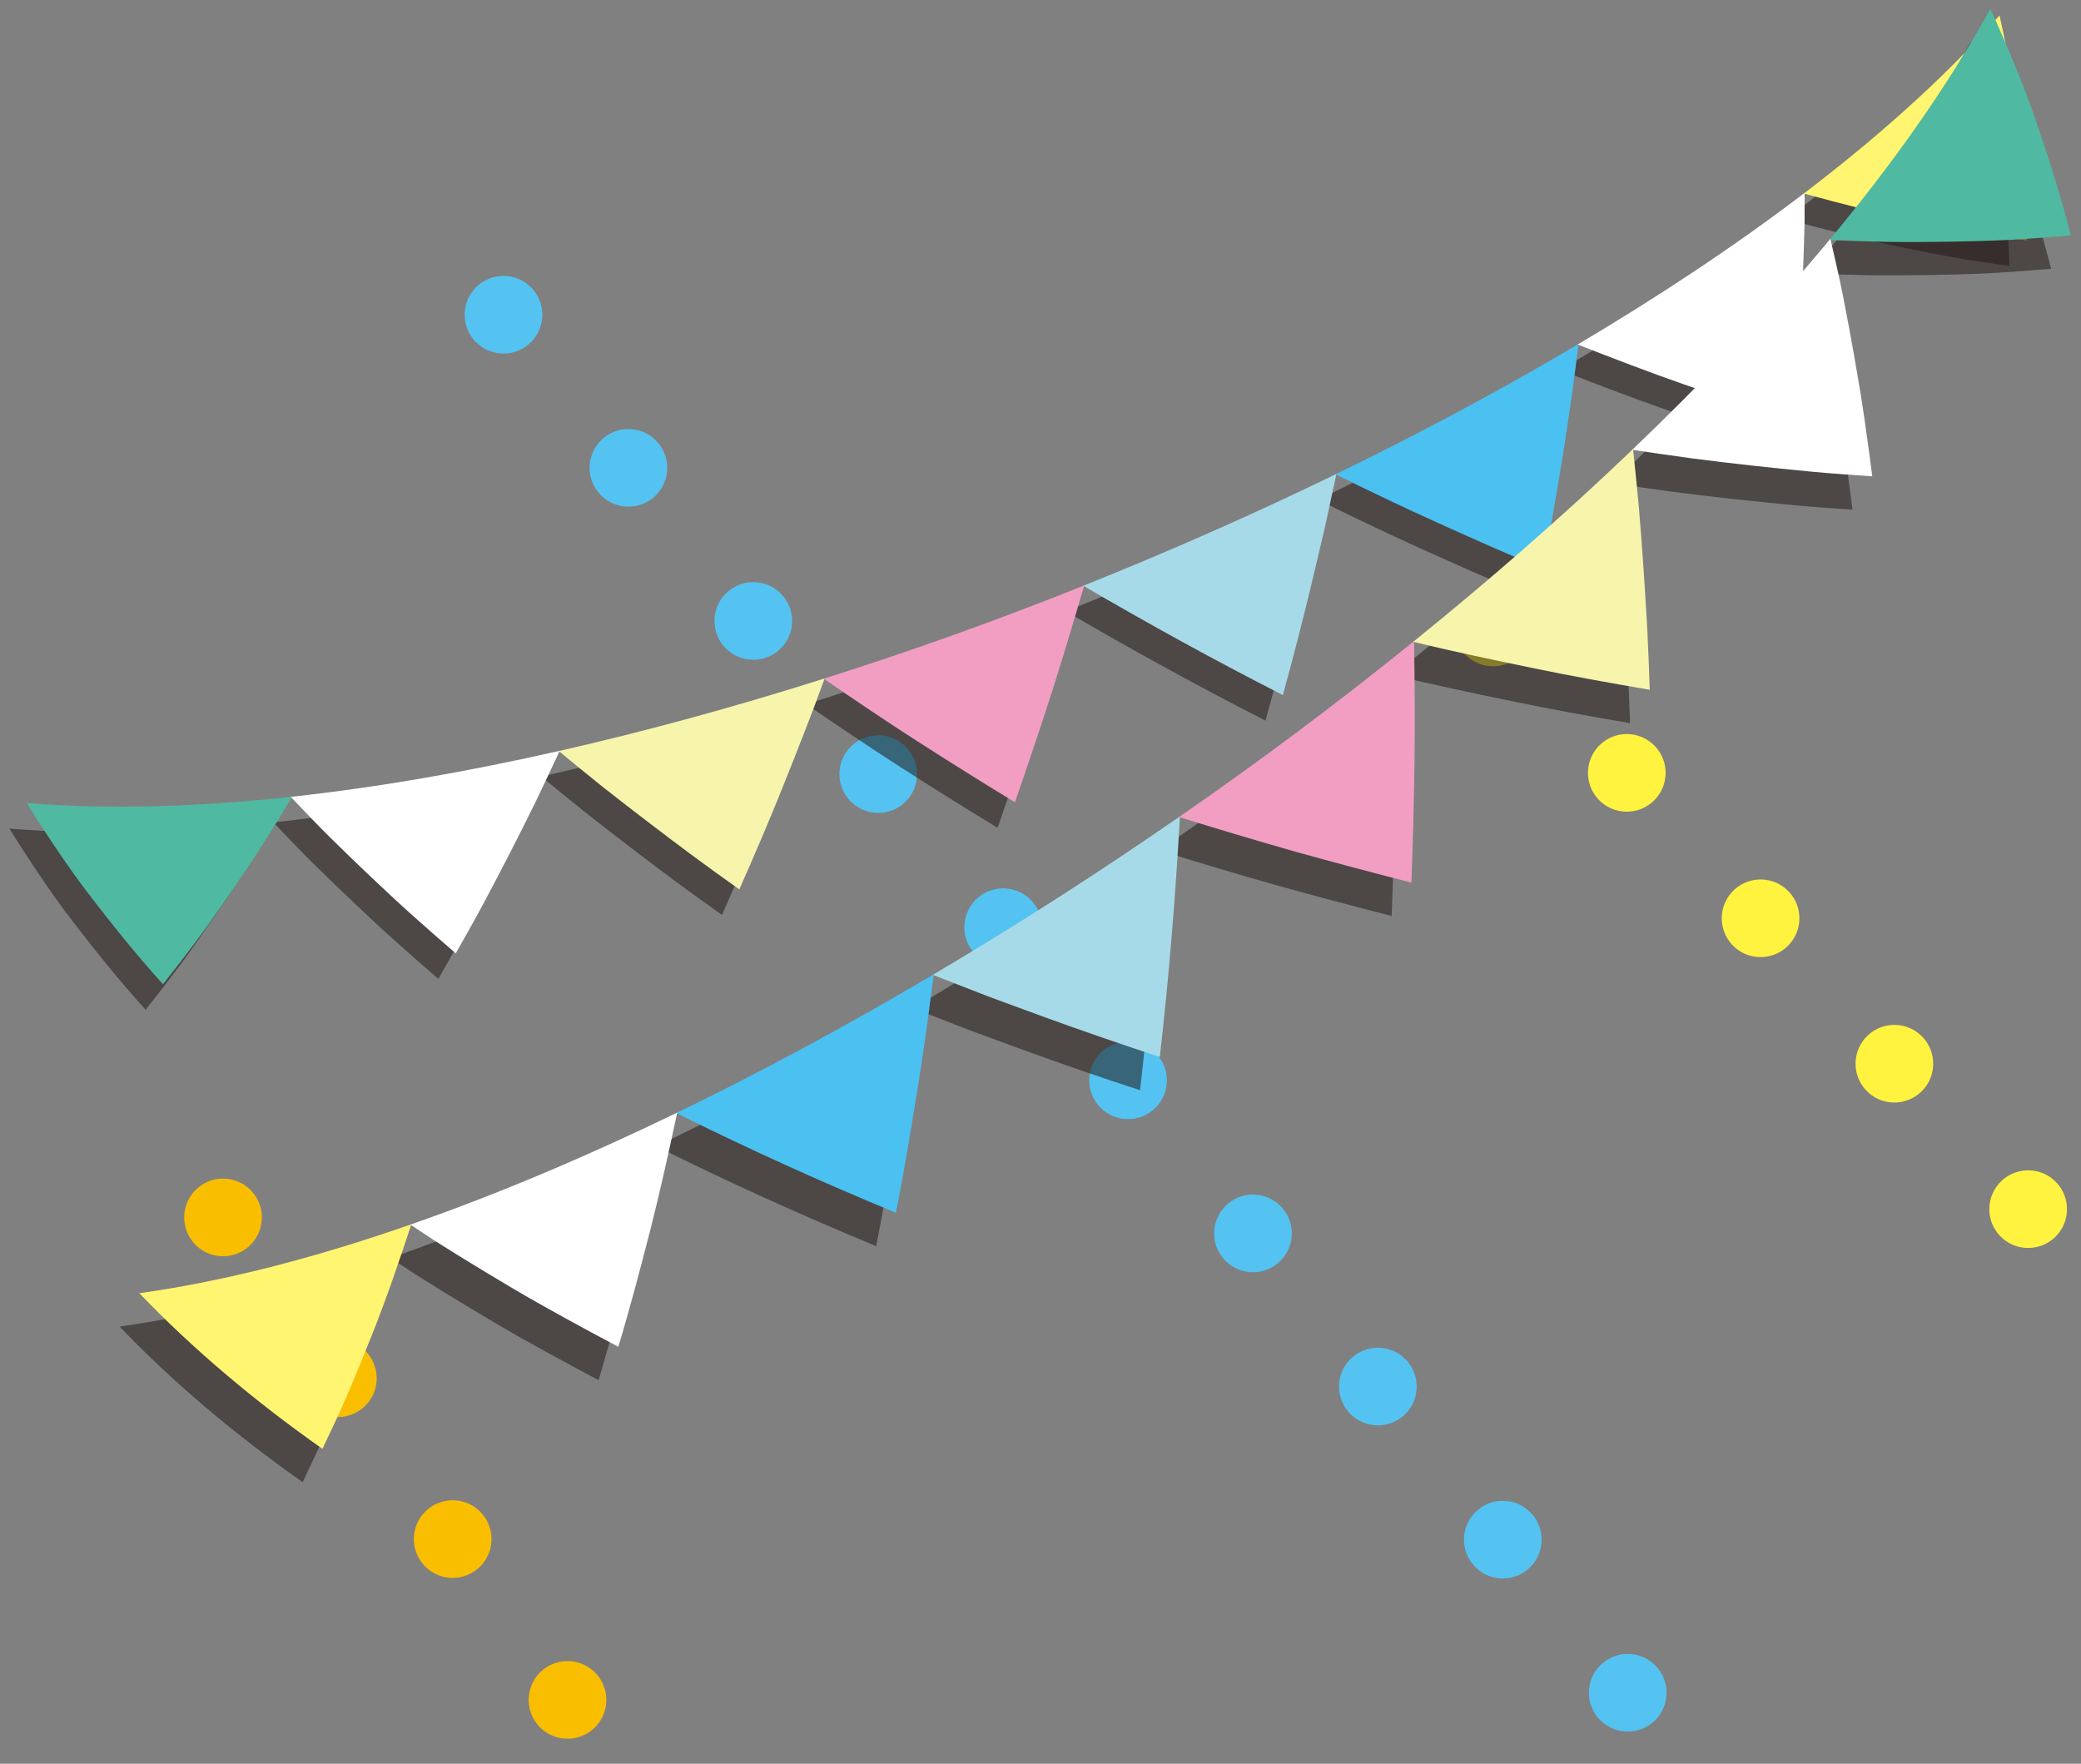 <?xml version="1.0" encoding="UTF-8"?>
<svg xmlns="http://www.w3.org/2000/svg" version="1.1" xmlns:xlink="http://www.w3.org/1999/xlink" viewBox="0 0 223.53 189.439">
  <rect x="0" y="0" width="223.53" height="189.439" fill="#808080" stroke="none"/>
  <defs>
    <style>
      .cls-1 {
        fill: #fff33f;
      }

      .cls-2 {
        fill: #231815;
      }

      .cls-3 {
        fill: #f19ec2;
      }

      .cls-4 {
        fill: #a7dae8;
      }

      .cls-5 {
        fill: #f7f4ac;
      }

      .cls-6 {
        fill: #fff;
      }

      .cls-7 {
        fill: none;
      }

      .cls-8 {
        mix-blend-mode: multiply;
        opacity: .55;
      }

      .cls-9 {
        clip-path: url(#clippath-1);
      }

      .cls-10 {
        fill: #fabe00;
      }

      .cls-11 {
        isolation: isolate;
      }

      .cls-12 {
        fill: #fff571;
      }

      .cls-13 {
        fill: #4fbaa1;
      }

      .cls-14 {
        fill: #4ac1f1;
      }

      .cls-15 {
        clip-path: url(#clippath);
      }

      .cls-16 {
        fill: #54c3f1;
      }
    </style>
    <clipPath id="clippath">
      <rect class="cls-7" x="4.779" y="5.069" width="216.052" height="99.467" transform="translate(-7.584 89.941) rotate(-42.182)"/>
    </clipPath>
    <clipPath id="clippath-1">
      <rect class="cls-7" x="1.435" y="30.669" width="229.144" height="105.494" transform="translate(-17.039 31.315) rotate(-14.333)"/>
    </clipPath>
  </defs>
  <!-- Generator: Adobe Illustrator 28.6.0, SVG Export Plug-In . SVG Version: 1.2.0 Build 709)  -->
  <g>
    <g id="_レイヤー_1" data-name="レイヤー_1">
      <g>
        <g>
          <path class="cls-16" d="M91.676,79.927c1.775-1.47,4.404-1.222,5.872.554,1.47,1.775,1.222,4.404-.553,5.873-1.774,1.467-4.404,1.22-5.873-.555-1.469-1.773-1.222-4.403.554-5.872"/>
          <path class="cls-16" d="M64.841,47.036c1.776-1.468,4.404-1.22,5.872.554,1.47,1.775,1.222,4.404-.553,5.873-1.774,1.467-4.404,1.22-5.873-.555-1.469-1.773-1.221-4.402.554-5.872"/>
          <path class="cls-16" d="M51.424,30.591c1.775-1.47,4.404-1.22,5.872.554,1.47,1.775,1.222,4.404-.553,5.873-1.774,1.467-4.404,1.22-5.873-.555-1.469-1.773-1.222-4.403.554-5.872"/>
          <path class="cls-16" d="M172.182,178.6c1.776-1.468,4.404-1.22,5.872.554,1.47,1.775,1.222,4.404-.553,5.873-1.774,1.467-4.404,1.22-5.873-.555-1.469-1.773-1.222-4.403.554-5.872"/>
          <path class="cls-16" d="M158.764,162.155c1.775-1.47,4.404-1.222,5.872.554,1.47,1.775,1.222,4.404-.553,5.873-1.774,1.467-4.404,1.22-5.873-.555-1.469-1.773-1.222-4.403.554-5.872"/>
          <path class="cls-16" d="M145.346,145.709c1.776-1.468,4.404-1.22,5.872.554,1.47,1.775,1.222,4.404-.553,5.873-1.774,1.467-4.404,1.22-5.873-.555-1.469-1.773-1.221-4.402.554-5.872"/>
          <path class="cls-16" d="M131.929,129.263c1.776-1.468,4.404-1.22,5.872.554,1.47,1.775,1.222,4.404-.553,5.873-1.774,1.467-4.404,1.22-5.873-.555-1.469-1.773-1.221-4.402.554-5.872"/>
          <path class="cls-16" d="M118.511,112.818c1.776-1.468,4.404-1.22,5.872.554,1.47,1.775,1.222,4.404-.553,5.873-1.774,1.467-4.404,1.22-5.873-.555-1.469-1.773-1.221-4.402.554-5.872"/>
          <path class="cls-16" d="M105.094,96.373c1.776-1.468,4.404-1.222,5.872.554,1.47,1.775,1.222,4.404-.553,5.873-1.774,1.467-4.404,1.22-5.873-.555-1.469-1.773-1.221-4.402.554-5.872"/>
          <path class="cls-16" d="M78.259,63.481c1.775-1.47,4.404-1.22,5.872.554,1.47,1.775,1.222,4.404-.553,5.873-1.774,1.467-4.404,1.22-5.873-.555-1.469-1.773-1.221-4.402.554-5.872"/>
        </g>
        <g>
          <path class="cls-10" d="M58.511,179.202c1.866-1.352,4.473-.935,5.825.929,1.352,1.866.935,4.473-.929,5.825-1.866,1.352-4.474.934-5.825-.929-1.352-1.866-.937-4.473.929-5.825"/>
          <path class="cls-10" d="M46.177,161.929c1.866-1.352,4.473-.935,5.825.929,1.352,1.866.935,4.473-.929,5.825-1.866,1.352-4.474.934-5.825-.929-1.352-1.866-.937-4.473.929-5.825"/>
          <path class="cls-10" d="M33.844,144.655c1.866-1.352,4.473-.935,5.825.929,1.352,1.866.935,4.473-.929,5.825-1.866,1.352-4.474.934-5.825-.929-1.352-1.866-.937-4.473.929-5.825"/>
          <path class="cls-10" d="M21.51,127.382c1.866-1.352,4.473-.935,5.825.929,1.35,1.865.935,4.473-.929,5.825-1.866,1.352-4.475.936-5.825-.929-1.352-1.866-.937-4.473.929-5.825"/>
        </g>
        <g>
          <path class="cls-1" d="M200.638,111.2c1.684-1.572,4.323-1.48,5.896.204,1.572,1.684,1.48,4.323-.204,5.894-1.684,1.572-4.324,1.48-5.896-.202-1.572-1.684-1.48-4.324.204-5.896"/>
          <path class="cls-1" d="M186.267,95.581c1.684-1.572,4.323-1.48,5.896.204,1.572,1.684,1.48,4.323-.204,5.894-1.684,1.572-4.324,1.48-5.896-.202-1.572-1.684-1.48-4.324.204-5.896"/>
          <path class="cls-1" d="M171.896,79.962c1.684-1.572,4.323-1.48,5.896.204,1.57,1.684,1.48,4.323-.204,5.894-1.684,1.572-4.324,1.48-5.896-.202-1.572-1.684-1.48-4.324.204-5.896"/>
          <path class="cls-1" d="M157.525,64.343c1.684-1.572,4.323-1.48,5.896.204,1.57,1.684,1.48,4.323-.204,5.894-1.684,1.572-4.324,1.48-5.896-.204-1.571-1.683-1.48-4.323.204-5.894"/>
          <path class="cls-1" d="M215.009,126.82c1.684-1.572,4.323-1.48,5.896.204,1.572,1.684,1.48,4.323-.204,5.894-1.684,1.572-4.324,1.48-5.896-.202-1.572-1.684-1.48-4.324.204-5.896"/>
        </g>
        <g class="cls-11">
          <g id="_レイヤー_1-2">
            <g class="cls-8">
              <g class="cls-15">
                <g>
                  <path class="cls-2" d="M15.643,108.456c1.299-1.637,2.561-3.275,3.786-4.91,1.221-1.652,2.403-3.36,3.557-5.034,1.152-1.685,2.273-3.353,3.36-5.044,1.088-1.721,2.148-3.439,3.18-5.154-9.626,1.047-19.254,1.425-28.517.681,1.028,1.656,2.106,3.318,3.234,4.983,1.127,1.664,2.308,3.356,3.538,4.938,2.452,3.203,5.101,6.488,7.863,9.54"/>
                  <path class="cls-2" d="M47.089,105.138c1.021-1.8,2.028-3.564,2.998-5.384.97-1.819,1.921-3.634,2.85-5.446.929-1.817,1.841-3.606,2.726-5.433.883-1.835,1.749-3.665,2.596-5.492-9.594,2.175-19.256,3.9-28.892,4.947,1.375,1.45,2.781,2.926,4.212,4.346,1.43,1.41,2.885,2.816,4.366,4.219,1.478,1.394,2.99,2.821,4.512,4.179,1.522,1.358,3.066,2.712,4.632,4.063"/>
                  <path class="cls-2" d="M77.552,98.27c1.666-3.771,3.273-7.504,4.789-11.313,1.52-3.802,2.996-7.522,4.379-11.349-9.437,2.988-18.972,5.623-28.569,7.8,1.552,1.284,3.123,2.564,4.712,3.839,1.583,1.246,3.184,2.487,4.803,3.725,1.617,1.238,3.252,2.471,4.904,3.699,1.65,1.22,3.305,2.402,4.982,3.598"/>
                  <path class="cls-2" d="M107.156,88.91c1.357-3.9,2.66-7.78,3.908-11.641,1.237-3.89,2.411-7.79,3.537-11.652-9.204,3.696-18.549,7.038-27.988,10.026,3.317,2.268,6.705,4.563,10.124,6.757,3.417,2.189,6.895,4.372,10.418,6.511"/>
                  <path class="cls-2" d="M135.935,77.397c1.095-3.941,2.109-7.927,3.068-11.89l1.402-5.919,1.287-5.948c-8.906,4.328-17.986,8.332-27.194,12.018,6.965,4.07,14.123,8.015,21.438,11.74"/>
                  <path class="cls-2" d="M163.848,63.817c1.578-8.073,2.871-16.14,3.851-24.13-8.467,5.022-17.202,9.673-26.108,14,3.621,1.785,7.3,3.555,10.994,5.217,3.701,1.673,7.479,3.364,11.263,4.912"/>
                  <path class="cls-2" d="M190.675,47.853c.205-2.066.389-4.119.555-6.159.166-2.041.32-4.059.416-6.116.105-2.044.189-4.072.251-6.085l.079-3.007.003-3.026c-7.707,5.868-15.914,11.263-24.377,16.285,3.725,1.459,7.548,2.93,11.379,4.268,3.825,1.323,7.749,2.657,11.692,3.841"/>
                  <path class="cls-2" d="M215.829,28.56c-.232-8.287-1.187-16.56-2.914-24.158-6.095,6.905-13.326,13.263-21.02,19.125,3.833,1.046,7.809,2.086,11.757,2.896,1.989.42,4.003.818,6.044,1.194,2.035.37,4.058.654,6.133.944"/>
                </g>
              </g>
            </g>
            <path class="cls-13" d="M17.506,105.713c1.299-1.637,2.561-3.275,3.786-4.91,1.221-1.652,2.403-3.36,3.557-5.034,1.152-1.685,2.273-3.353,3.36-5.044,1.088-1.721,2.148-3.439,3.18-5.154-9.626,1.047-19.254,1.425-28.517.681,1.028,1.656,2.106,3.318,3.234,4.983,1.127,1.664,2.308,3.356,3.538,4.938,2.452,3.203,5.101,6.488,7.863,9.54"/>
            <path class="cls-6" d="M48.952,102.395c1.021-1.8,2.028-3.564,2.998-5.384.97-1.819,1.921-3.634,2.85-5.446.929-1.817,1.841-3.606,2.726-5.433.883-1.835,1.749-3.665,2.596-5.492-9.594,2.175-19.256,3.9-28.892,4.947,1.375,1.45,2.78,2.925,4.212,4.346,1.43,1.41,2.885,2.816,4.366,4.219,1.478,1.394,2.99,2.821,4.512,4.179,1.522,1.358,3.066,2.712,4.632,4.063"/>
            <path class="cls-5" d="M79.415,95.528c1.666-3.771,3.273-7.504,4.789-11.313,1.52-3.802,2.996-7.522,4.379-11.349-9.437,2.988-18.972,5.623-28.569,7.8,1.552,1.284,3.123,2.564,4.712,3.839,1.583,1.246,3.184,2.487,4.803,3.725,1.617,1.238,3.252,2.471,4.904,3.699,1.65,1.22,3.305,2.402,4.982,3.598"/>
            <path class="cls-3" d="M109.019,86.167c1.357-3.9,2.66-7.78,3.908-11.641,1.237-3.89,2.411-7.79,3.537-11.652-9.204,3.696-18.549,7.038-27.988,10.026,3.317,2.268,6.705,4.563,10.124,6.757,3.417,2.189,6.895,4.372,10.418,6.511"/>
            <path class="cls-4" d="M137.797,74.654c1.095-3.941,2.109-7.927,3.068-11.89l1.402-5.919,1.287-5.948c-8.906,4.328-17.986,8.332-27.194,12.018,6.965,4.07,14.123,8.015,21.438,11.74"/>
            <path class="cls-14" d="M165.71,61.074c1.578-8.073,2.871-16.14,3.851-24.13-8.467,5.022-17.202,9.673-26.108,14,3.621,1.785,7.299,3.554,10.994,5.217,3.701,1.673,7.479,3.364,11.263,4.912"/>
            <path class="cls-6" d="M192.538,45.111c.205-2.066.39-4.118.555-6.159.166-2.041.32-4.059.416-6.116.105-2.044.189-4.072.251-6.085l.079-3.007.003-3.026c-7.707,5.868-15.914,11.263-24.377,16.285,3.725,1.459,7.548,2.93,11.38,4.269,3.824,1.322,7.749,2.657,11.692,3.84"/>
            <path class="cls-12" d="M217.692,25.818c-.232-8.287-1.187-16.56-2.914-24.158-6.095,6.905-13.326,13.263-21.02,19.125,3.833,1.046,7.809,2.086,11.757,2.896,1.989.42,4.003.818,6.044,1.194,2.035.37,4.058.654,6.133.944"/>
          </g>
        </g>
        <g class="cls-11">
          <g id="_レイヤー_2">
            <g id="_レイヤー_1-2-2" data-name="_レイヤー_1-2">
              <g class="cls-8">
                <g class="cls-9">
                  <g>
                    <path class="cls-2" d="M220.322,28.865c-1.084-4.229-2.439-8.494-3.838-12.538-.68-2.014-1.485-4.047-2.298-6.019-.813-1.972-1.652-3.898-2.515-5.776-4.763,8.629-10.731,16.925-17.289,24.827,2.12.091,4.261.159,6.42.203,2.132.027,4.263.012,6.428-.021,2.156-.041,4.358-.087,6.534-.2,2.164-.126,4.351-.284,6.559-.476"/>
                    <path class="cls-2" d="M198.986,54.739c-.278-2.176-.573-4.334-.884-6.475-.31-2.141-.687-4.313-1.056-6.436-.374-2.131-.766-4.241-1.177-6.331-.419-2.097-.902-4.204-1.38-6.269-6.565,7.911-13.744,15.449-21.282,22.662,2.111.32,4.237.625,6.377.918,2.134.285,4.251.526,6.401.767,2.146.238,4.309.459,6.485.665,2.177.207,4.326.349,6.516.499"/>
                    <path class="cls-2" d="M175.086,77.667c-.077-2.184-.154-4.339-.268-6.513-.12-2.18-.254-4.348-.402-6.503-.148-2.156-.31-4.299-.485-6.428-.198-2.152-.412-4.291-.639-6.414-7.541,7.215-15.451,14.108-23.617,20.707,4.195,1.016,8.349,1.888,12.601,2.768,4.257.887,8.499,1.65,12.81,2.383"/>
                    <path class="cls-2" d="M149.483,98.377c.17-4.367.274-8.721.337-13.025.06-4.308.013-8.648-.053-12.91-8.166,6.6-16.591,12.911-25.246,18.89,4.076,1.264,8.212,2.508,12.377,3.69,4.145,1.155,8.341,2.273,12.584,3.355"/>
                    <path class="cls-2" d="M122.46,117.097c.985-8.65,1.685-17.291,2.16-25.833-8.648,5.988-17.504,11.677-26.544,17.023l6.015,2.343,6.056,2.224c4.067,1.471,8.186,2.906,12.313,4.244"/>
                    <path class="cls-2" d="M94.114,133.841c.844-4.254,1.559-8.585,2.245-12.838.691-4.24,1.279-8.53,1.818-12.778-9.039,5.346-18.264,10.352-27.661,14.902,7.641,3.808,15.533,7.385,23.598,10.713"/>
                    <path class="cls-2" d="M64.295,148.231c1.261-4.18,2.376-8.432,3.445-12.59,1.058-4.172,1.994-8.415,2.883-12.563-9.395,4.548-18.969,8.65-28.669,12.034l2.679,1.768,2.707,1.69c1.817,1.123,3.661,2.236,5.53,3.339,1.876,1.118,3.752,2.163,5.653,3.211,1.902,1.047,3.826,2.085,5.773,3.113"/>
                    <path class="cls-2" d="M32.51,159.192c.958-2.004,1.891-3.961,2.754-5.977.862-2.025,1.689-4.04,2.481-6.045,1.594-3.967,3-8.092,4.318-12.095-9.688,3.377-19.542,6.052-29.217,7.403,5.711,5.974,12.47,11.659,19.665,16.714"/>
                  </g>
                </g>
              </g>
              <path class="cls-13" d="M222.445,25.285c-1.084-4.229-2.439-8.494-3.838-12.538-.68-2.014-1.485-4.047-2.298-6.019-.813-1.972-1.652-3.898-2.515-5.776-4.763,8.629-10.731,16.925-17.289,24.827,2.12.091,4.261.159,6.42.203,2.132.027,4.263.012,6.428-.021,2.156-.041,4.358-.087,6.534-.2,2.164-.126,4.351-.284,6.559-.476"/>
              <path class="cls-6" d="M201.109,51.159c-.278-2.176-.573-4.334-.884-6.475-.31-2.141-.687-4.313-1.056-6.436-.374-2.131-.766-4.241-1.177-6.331-.419-2.098-.902-4.204-1.38-6.269-6.565,7.911-13.744,15.449-21.282,22.662,2.111.32,4.237.625,6.377.918,2.134.285,4.251.526,6.401.767,2.146.238,4.309.459,6.485.665,2.177.207,4.326.349,6.516.499"/>
              <path class="cls-5" d="M177.209,74.087c-.077-2.184-.154-4.339-.268-6.513-.12-2.18-.254-4.348-.402-6.503-.148-2.156-.31-4.299-.485-6.428-.198-2.152-.412-4.291-.639-6.414-7.541,7.215-15.451,14.108-23.617,20.707,4.195,1.016,8.349,1.888,12.601,2.768,4.257.887,8.499,1.65,12.81,2.383"/>
              <path class="cls-3" d="M151.606,94.797c.17-4.367.274-8.721.337-13.025.06-4.308.013-8.648-.053-12.91-8.166,6.6-16.591,12.911-25.246,18.89,4.076,1.264,8.212,2.508,12.377,3.69,4.145,1.155,8.341,2.273,12.584,3.355"/>
              <path class="cls-4" d="M124.583,113.516c.985-8.65,1.685-17.291,2.16-25.833-8.648,5.988-17.504,11.677-26.544,17.023l6.015,2.343,6.056,2.224c4.067,1.471,8.186,2.906,12.313,4.244"/>
              <path class="cls-14" d="M96.237,130.261c.844-4.254,1.559-8.585,2.245-12.838.691-4.241,1.279-8.53,1.818-12.778-9.039,5.346-18.264,10.352-27.661,14.902,7.641,3.808,15.533,7.385,23.598,10.713"/>
              <path class="cls-6" d="M66.418,144.651c1.261-4.18,2.376-8.432,3.445-12.589,1.058-4.173,1.994-8.416,2.883-12.564-9.395,4.548-18.969,8.65-28.669,12.034l2.679,1.768,2.707,1.69c1.817,1.123,3.661,2.236,5.53,3.339,1.876,1.118,3.752,2.163,5.653,3.211,1.902,1.048,3.826,2.085,5.773,3.113"/>
              <path class="cls-12" d="M34.633,155.612c.958-2.004,1.891-3.961,2.754-5.977.862-2.025,1.689-4.04,2.481-6.045,1.594-3.967,3-8.092,4.318-12.095-9.688,3.377-19.542,6.052-29.217,7.403,5.711,5.974,12.47,11.659,19.665,16.714"/>
            </g>
          </g>
        </g>
      </g>
    </g>
  </g>
</svg>